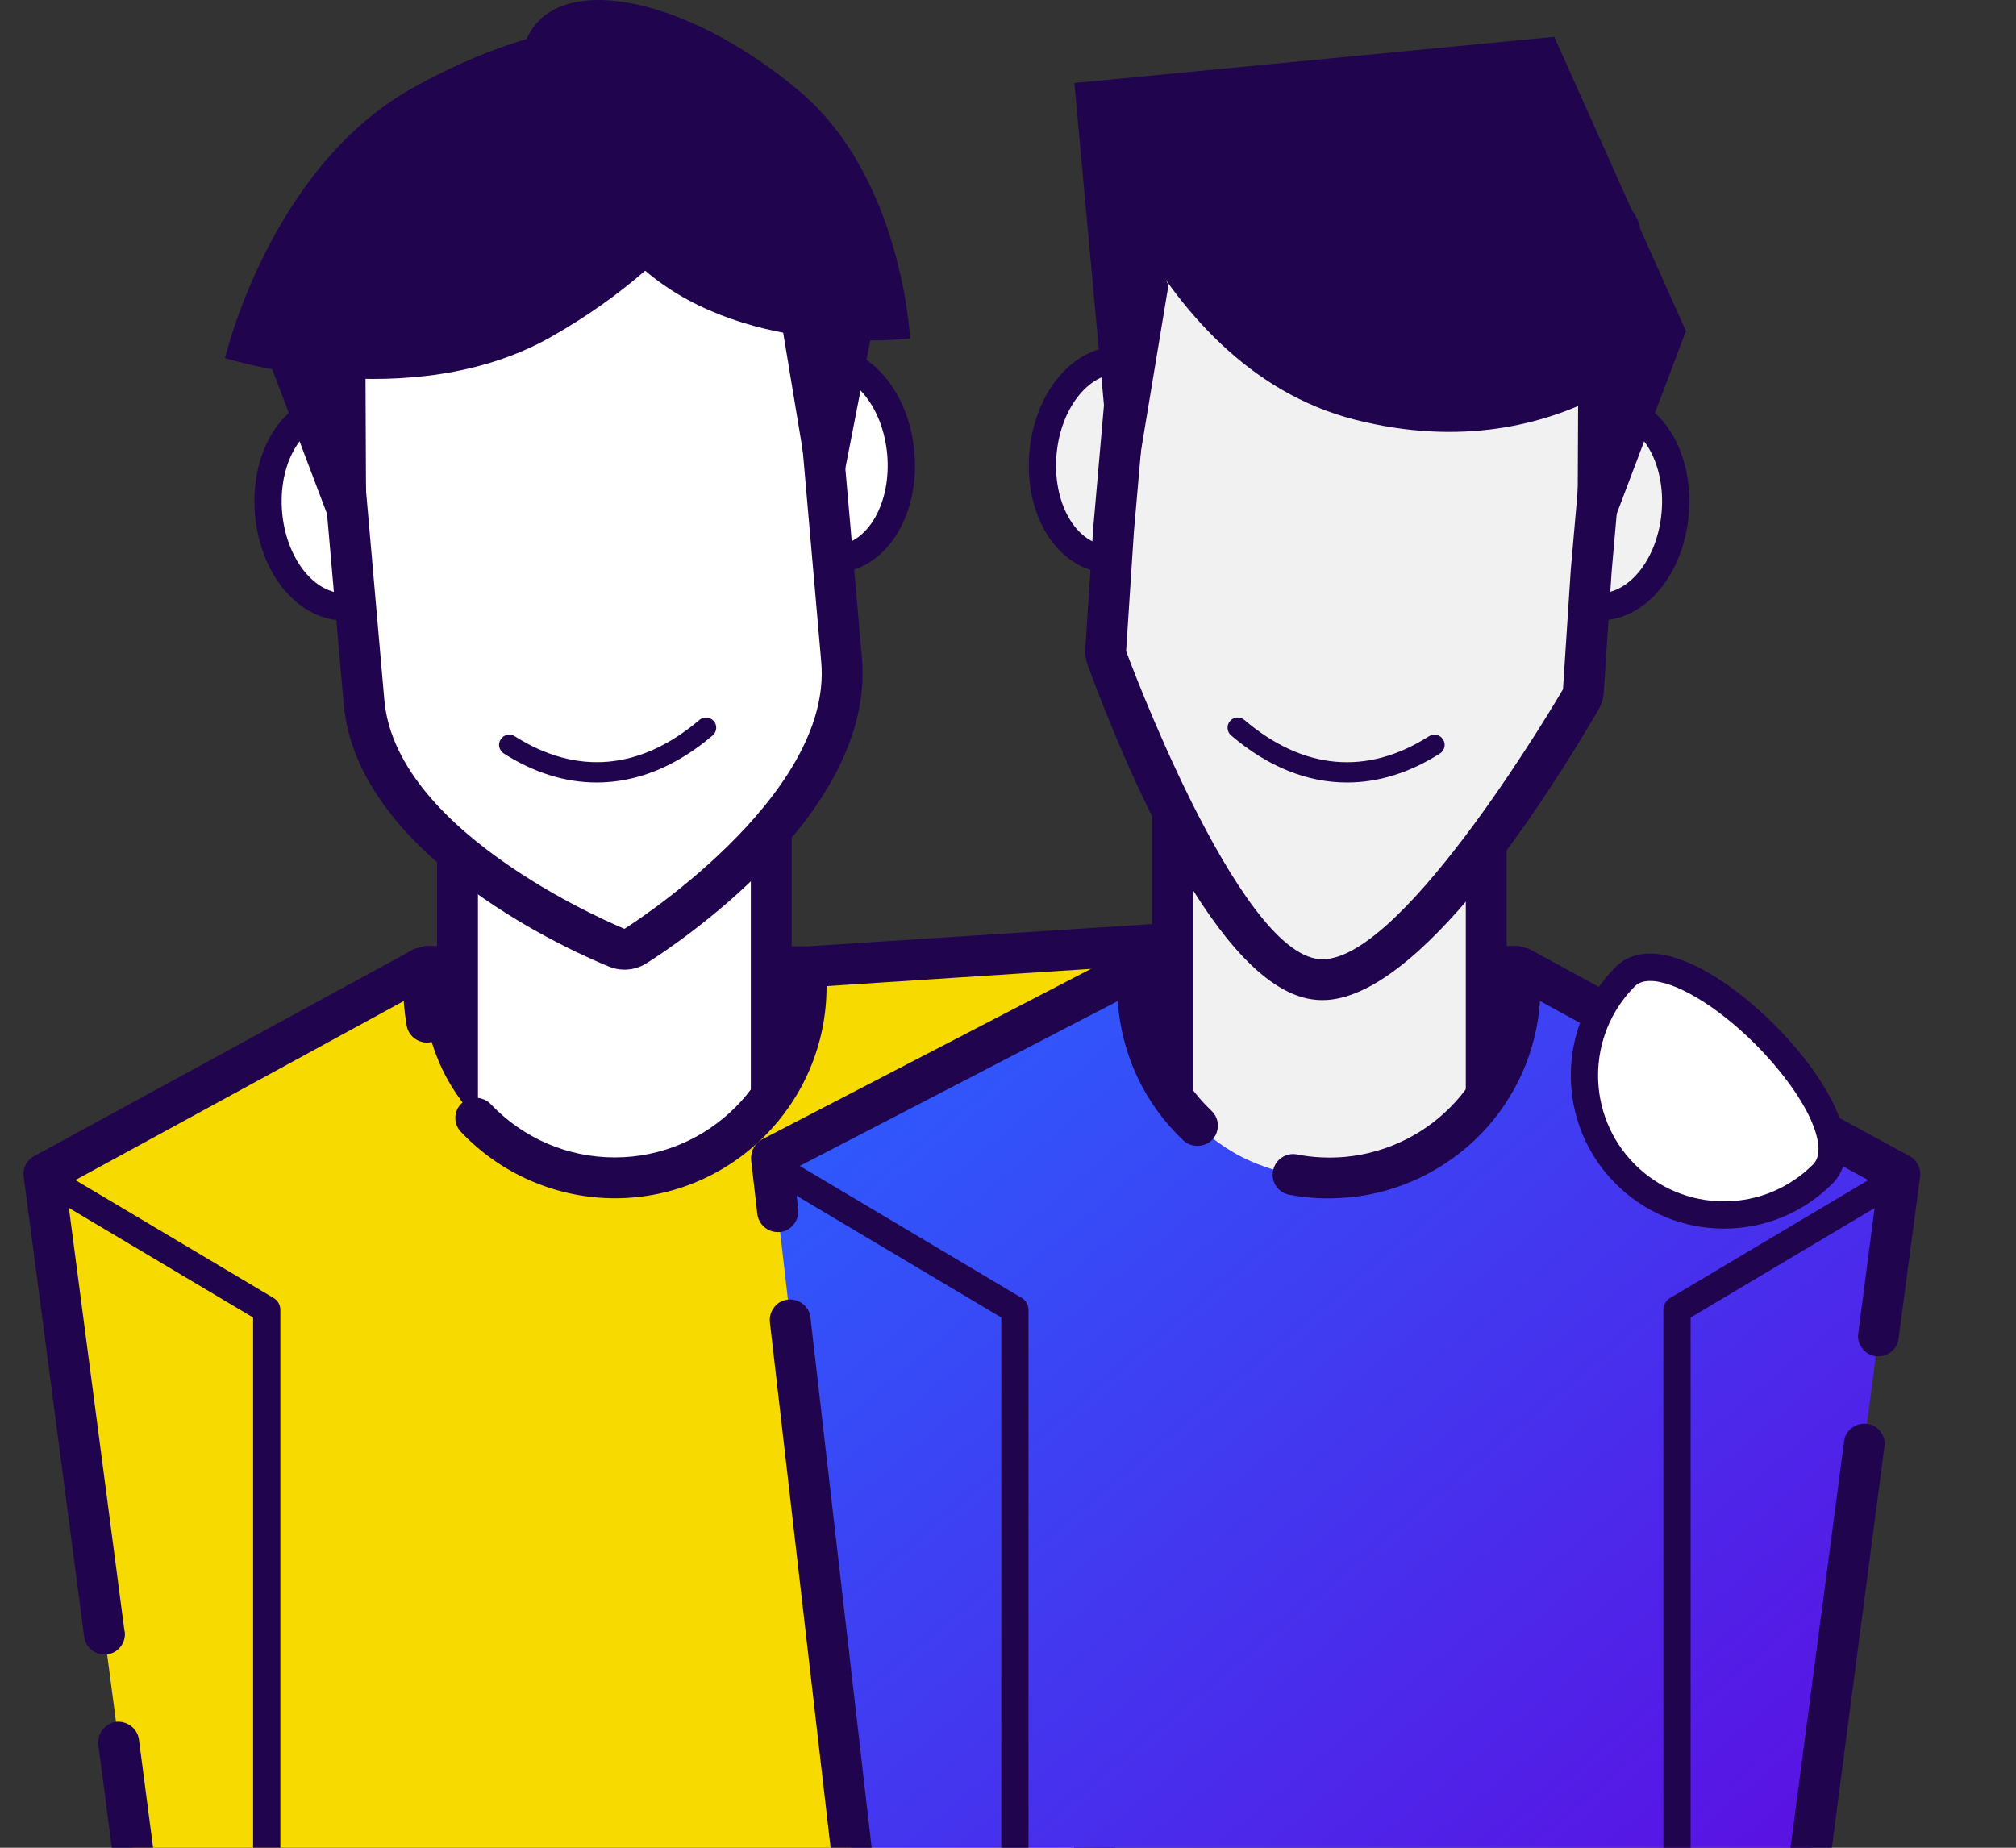 <?xml version="1.0" encoding="UTF-8"?>
<svg width="60px" height="55px" viewBox="0 0 60 55" version="1.1" xmlns="http://www.w3.org/2000/svg" xmlns:xlink="http://www.w3.org/1999/xlink">
    <rect x="0" y="0" width="60" height="55" fill="#333333" stroke="none"/>
    <!-- Generator: Sketch 47.1 (45422) - http://www.bohemiancoding.com/sketch -->
    <title>Page 1@1x</title>
    <desc>Created with Sketch.</desc>
    <defs>
        <linearGradient x1="0%" y1="0%" x2="100%" y2="100%" id="linearGradient-1">
            <stop stop-color="#2962FF" offset="0%"></stop>
            <stop stop-color="#5E0BE0" offset="100%"></stop>
        </linearGradient>
        <polygon id="path-2" points="0.347 0.255 34.576 0.255 34.576 33.398 0.347 33.398"></polygon>
        <polygon id="path-4" points="0.576 0.255 54.576 0.255 54.576 54.255 0.576 54.255 0.576 0.255"></polygon>
    </defs>
    <g id="Assets" stroke="none" stroke-width="1" fill="none" fill-rule="evenodd">
                    <polygon id="Fill-1" fill="#20044E" points="23.96 28.166 12.64 28.157 11.786 29.716 14.766 36.139 21.935 36.139 24.735 30.102"></polygon>
                    <path d="M14.225,37.059 C13.889,37.059 13.617,36.787 13.617,36.451 L13.617,24.427 C13.617,24.091 13.889,23.819 14.225,23.819 L22.346,23.819 C22.682,23.819 22.954,24.091 22.954,24.427 L22.954,36.451 C22.954,36.787 22.682,37.059 22.346,37.059 L14.225,37.059 Z" id="Fill-2" fill="#FFFFFF"></path>
                    <path d="M22.346,23.211 L14.225,23.211 C13.553,23.211 13.008,23.755 13.008,24.427 L13.008,36.451 C13.008,37.123 13.553,37.667 14.225,37.667 L22.346,37.667 C23.018,37.667 23.562,37.123 23.562,36.451 L23.562,24.427 C23.562,23.755 23.018,23.211 22.346,23.211 L22.346,23.211 Z M14.225,36.451 L22.346,36.451 L22.346,24.427 L14.225,24.427 L14.225,36.451 Z" id="Fill-4" fill="#20044E"></path>
                    <path d="M32.29,56.974 L4.204,56.974 L1.31,34.943 L12.627,28.777 L12.64,28.777 C12.619,28.973 12.608,29.171 12.608,29.373 C12.608,32.516 15.156,35.064 18.299,35.064 C21.442,35.064 23.99,32.516 23.99,29.373 C23.99,29.175 23.98,28.978 23.96,28.785 L36.508,27.97 L32.29,56.974 Z" id="Fill-6" fill="#F7DA00"></path>
                    <path d="M18.299,35.668 C16.572,35.668 14.903,34.947 13.719,33.691 C13.484,33.447 13.499,33.065 13.743,32.838 C13.978,32.611 14.375,32.628 14.602,32.863 C15.576,33.884 16.889,34.452 18.299,34.452 C21.097,34.452 23.375,32.165 23.384,29.368 C23.384,29.19 23.375,29.011 23.351,28.849 C23.335,28.688 23.391,28.517 23.497,28.395 C23.602,28.265 23.756,28.192 23.919,28.176 L36.47,27.365 C36.648,27.349 36.827,27.422 36.956,27.56 C37.078,27.69 37.135,27.877 37.11,28.055 L37.11,28.071 L36.875,29.676 C36.827,30.001 36.518,30.236 36.187,30.187 C36.024,30.163 35.879,30.082 35.781,29.952 C35.683,29.822 35.643,29.66 35.667,29.499 L35.797,28.623 L24.6,29.352 L24.6,29.368 C24.6,32.847 21.77,35.668 18.299,35.668 L18.299,35.668 Z M3.114,49.249 C2.806,49.249 2.545,49.022 2.506,48.723 L0.705,35.019 C0.672,34.769 0.794,34.534 1.021,34.411 L12.34,28.241 L12.641,28.168 C12.81,28.168 12.973,28.241 13.094,28.371 C13.208,28.501 13.264,28.671 13.24,28.841 L13.24,28.858 L13.24,28.865 L13.24,28.906 C13.224,29.068 13.216,29.222 13.216,29.368 C13.216,29.692 13.249,30.009 13.305,30.317 C13.337,30.471 13.297,30.633 13.208,30.771 C13.118,30.909 12.973,30.998 12.818,31.023 C12.494,31.088 12.162,30.86 12.105,30.536 C12.065,30.301 12.033,30.057 12.016,29.798 L1.962,35.28 L3.705,48.553 C3.713,48.56 3.713,48.56 3.713,48.568 C3.754,48.901 3.519,49.201 3.186,49.249 L3.114,49.249 Z M27.421,57.584 L4.208,57.584 C3.899,57.584 3.64,57.357 3.599,57.049 L3.137,53.547 L3.137,53.53 L2.926,51.941 C2.886,51.609 3.121,51.301 3.453,51.252 C3.787,51.219 4.094,51.455 4.135,51.779 L4.735,56.368 L27.421,56.368 L27.438,56.368 C27.762,56.376 28.029,56.644 28.029,56.976 C28.029,57.309 27.762,57.584 27.421,57.584 L27.421,57.584 Z M32.286,57.584 L30.664,57.584 C30.332,57.584 30.056,57.309 30.056,56.976 C30.056,56.636 30.332,56.368 30.664,56.368 L31.767,56.368 L35.206,32.709 L35.206,32.701 C35.253,32.376 35.562,32.149 35.894,32.19 C36.056,32.214 36.194,32.304 36.291,32.433 C36.389,32.563 36.429,32.725 36.405,32.88 L32.894,57.057 C32.845,57.365 32.594,57.584 32.286,57.584 L32.286,57.584 Z" id="Fill-8" fill="#20044E"></path>
                    <path d="M7.939,57.057 C7.715,57.057 7.533,56.875 7.533,56.651 L7.533,39.217 L1.121,35.402 C0.928,35.287 0.865,35.039 0.98,34.846 C1.095,34.652 1.345,34.591 1.536,34.706 L8.146,38.638 C8.269,38.711 8.344,38.843 8.344,38.987 L8.344,56.651 C8.344,56.875 8.162,57.057 7.939,57.057" id="Fill-10" fill="#20044E"></path>
                    <path d="M24.783,16.654 C23.632,16.654 22.659,15.457 22.521,13.872 C22.454,13.108 22.598,12.367 22.922,11.784 C23.277,11.151 23.803,10.773 24.406,10.721 C24.454,10.717 24.5,10.715 24.547,10.715 C25.698,10.715 26.67,11.91 26.81,13.496 C26.876,14.26 26.734,15.002 26.408,15.584 C26.054,16.218 25.527,16.595 24.925,16.647 C24.878,16.651 24.831,16.654 24.783,16.654" id="Fill-12" fill="#FFFFFF"></path>
                    <path d="M24.547,10.309 L24.547,10.309 C24.488,10.309 24.429,10.312 24.371,10.317 C23.641,10.381 22.984,10.843 22.569,11.586 C22.204,12.239 22.043,13.062 22.117,13.907 C22.274,15.704 23.421,17.059 24.784,17.059 C24.842,17.059 24.901,17.057 24.96,17.051 C25.689,16.988 26.347,16.525 26.762,15.782 C27.128,15.129 27.287,14.305 27.214,13.461 C27.056,11.665 25.91,10.309 24.547,10.309 M24.547,11.12 C25.466,11.12 26.287,12.17 26.406,13.532 C26.529,14.946 25.85,16.16 24.889,16.243 C24.854,16.247 24.818,16.248 24.784,16.248 C23.864,16.248 23.044,15.198 22.924,13.837 C22.801,12.423 23.481,11.208 24.441,11.125 C24.476,11.121 24.512,11.12 24.547,11.12" id="Fill-14" fill="#20044E"></path>
                    <path d="M10.256,18.067 C9.105,18.067 8.133,16.87 7.993,15.284 C7.927,14.521 8.07,13.779 8.395,13.197 C8.749,12.564 9.276,12.186 9.878,12.134 C9.925,12.13 9.972,12.128 10.02,12.128 C11.172,12.128 12.144,13.324 12.282,14.909 C12.428,16.57 11.599,17.954 10.397,18.061 C10.35,18.065 10.303,18.067 10.256,18.067" id="Fill-16" fill="#FFFFFF"></path>
                    <path d="M10.02,11.722 L10.02,11.722 C9.961,11.722 9.901,11.725 9.843,11.73 C9.113,11.794 8.456,12.256 8.041,12.999 C7.675,13.652 7.516,14.476 7.59,15.32 C7.747,17.117 8.893,18.471 10.256,18.471 C10.315,18.471 10.374,18.469 10.432,18.464 C11.861,18.339 12.851,16.762 12.686,14.875 C12.529,13.077 11.382,11.722 10.02,11.722 M10.02,12.533 C10.939,12.533 11.76,13.583 11.878,14.945 C12.002,16.359 11.322,17.572 10.362,17.657 C10.327,17.66 10.291,17.661 10.256,17.661 C9.337,17.661 8.516,16.611 8.397,15.249 C8.274,13.835 8.953,12.621 9.914,12.538 C9.949,12.535 9.984,12.533 10.02,12.533" id="Fill-18" fill="#20044E"></path>
                    <path d="M18.586,28.255 C18.509,28.255 18.432,28.24 18.358,28.211 C18.066,28.093 11.217,25.272 10.834,20.897 L9.625,7.076 C9.596,6.741 9.844,6.447 10.178,6.417 C10.178,6.417 23.216,5.277 23.233,5.277 C23.376,5.277 23.514,5.327 23.625,5.42 C23.748,5.523 23.825,5.671 23.839,5.832 L25.048,19.654 C25.431,24.029 19.176,27.996 18.908,28.163 C18.811,28.224 18.699,28.255 18.586,28.255" id="Fill-20" fill="#FFFFFF"></path>
                    <path d="M23.235,4.669 C23.199,4.669 23.163,4.671 23.127,4.674 L10.125,5.811 C9.804,5.839 9.506,5.994 9.299,6.24 C9.092,6.488 8.991,6.808 9.02,7.128 L9.888,17.06 L10.121,19.722 L10.229,20.95 C10.636,25.612 17.365,28.465 18.13,28.774 C18.277,28.834 18.432,28.863 18.586,28.863 C18.811,28.863 19.035,28.801 19.232,28.678 C19.932,28.24 26.062,24.262 25.653,19.601 L25.547,18.372 L25.314,15.71 L24.445,5.779 C24.389,5.146 23.859,4.669 23.235,4.669 M23.233,5.885 L24.102,15.816 L24.335,18.478 L24.442,19.707 C24.797,23.761 18.586,27.647 18.586,27.647 C18.586,27.647 11.795,24.899 11.44,20.844 L11.332,19.616 L11.099,16.953 L10.231,7.023 L23.233,5.885" id="Fill-22" fill="#20044E"></path>
                    <path d="M15.942,0.723 C14.691,2.214 16.173,5.515 19.25,8.098 C22.327,10.679 27.086,10.074 27.086,10.074 C27.086,10.074 26.856,5.283 23.778,2.701 C20.701,0.118 17.193,-0.767 15.942,0.723" id="Fill-24" fill="#20044E"></path>
                    <path d="M21.925,2.021 C20.771,-0.015 16.425,0.268 12.221,2.654 C8.016,5.039 6.698,10.659 6.698,10.659 C6.698,10.659 12.198,12.412 16.403,10.027 C20.608,7.642 23.081,4.058 21.925,2.021" id="Fill-27" fill="#20044E"></path>
                    <polygon id="Fill-29" fill="#20044E" points="7.667 9.839 10.91 18.403 10.871 9.558"></polygon>
                    <polygon id="Fill-31" fill="#20044E" points="23.075 8.491 24.521 17.212 26.278 8.21"></polygon>
                    <path d="M17.759,23.292 C16.832,23.292 15.899,23.005 14.995,22.43 C14.853,22.339 14.811,22.151 14.901,22.01 C14.991,21.868 15.18,21.825 15.321,21.916 C17.165,23.089 19.063,22.922 20.815,21.43 C20.943,21.321 21.135,21.337 21.243,21.464 C21.353,21.591 21.338,21.784 21.209,21.892 C20.117,22.824 18.943,23.292 17.759,23.292" id="Fill-33" fill="#20044E"></path>
                    <polygon id="Fill-35" fill="#20044E" points="33.89 28.166 45.211 28.157 46.065 29.716 43.084 36.139 35.915 36.139 33.114 30.102"></polygon>
                    <path d="M35.504,37.059 C35.168,37.059 34.896,36.787 34.896,36.451 L34.896,24.427 C34.896,24.091 35.168,23.819 35.504,23.819 L43.625,23.819 C43.961,23.819 44.233,24.091 44.233,24.427 L44.233,36.451 C44.233,36.787 43.961,37.059 43.625,37.059 L35.504,37.059 Z" id="Fill-37" fill="#F1F1F2"></path>
                    <path d="M43.625,23.211 L35.504,23.211 C34.832,23.211 34.287,23.755 34.287,24.427 L34.287,36.451 C34.287,37.123 34.832,37.667 35.504,37.667 L43.625,37.667 C44.297,37.667 44.841,37.123 44.841,36.451 L44.841,24.427 C44.841,23.755 44.297,23.211 43.625,23.211 L43.625,23.211 Z M35.504,36.451 L43.625,36.451 L43.625,24.427 L35.504,24.427 L35.504,36.451 Z" id="Fill-39" fill="#20044E"></path>
                    <path d="M45.211,28.777 C45.23,28.973 45.242,29.171 45.242,29.373 L45.242,29.373 C45.242,29.986 45.142,30.577 44.963,31.13 L44.963,31.13 C44.86,31.447 44.73,31.751 44.576,32.041 L44.576,32.041 C44.462,32.257 44.331,32.463 44.19,32.661 L44.19,32.661 C44.071,32.83 43.941,32.99 43.804,33.144 L43.804,33.144 C43.682,33.282 43.554,33.414 43.419,33.539 L43.419,33.539 C43.294,33.654 43.167,33.764 43.032,33.868 L43.032,33.868 C42.907,33.965 42.78,34.058 42.647,34.144 L42.647,34.144 C42.521,34.227 42.394,34.306 42.26,34.378 L42.26,34.378 C42.135,34.446 42.006,34.506 41.875,34.564 L41.875,34.564 C41.749,34.621 41.62,34.67 41.488,34.718 L41.488,34.718 C41.362,34.764 41.234,34.807 41.102,34.844 L41.102,34.844 C40.975,34.88 40.848,34.916 40.717,34.943 L40.717,34.943 C40.591,34.97 40.46,34.986 40.331,35.004 L40.331,35.004 C40.203,35.021 40.075,35.035 39.945,35.043 L39.945,35.043 C39.817,35.053 39.689,35.064 39.559,35.064 L39.559,35.064 C39.556,35.064 39.553,35.064 39.551,35.064 L39.551,35.064 C39.423,35.064 39.298,35.053 39.174,35.044 L39.174,35.044 C39.044,35.037 38.914,35.023 38.787,35.006 L38.787,35.006 C38.658,34.989 38.527,34.973 38.402,34.948 L38.402,34.948 C38.271,34.92 38.143,34.884 38.015,34.848 L38.015,34.848 C37.884,34.811 37.755,34.769 37.629,34.724 L37.629,34.724 C37.498,34.677 37.369,34.628 37.243,34.572 L37.243,34.572 C37.112,34.514 36.983,34.453 36.857,34.387 L36.857,34.387 C36.725,34.315 36.598,34.235 36.471,34.155 L36.471,34.155 C36.338,34.068 36.21,33.976 36.085,33.879 L36.085,33.879 C35.952,33.776 35.823,33.668 35.699,33.554 L35.699,33.554 C35.565,33.43 35.436,33.299 35.314,33.161 L35.314,33.161 C35.177,33.009 35.047,32.85 34.927,32.683 L34.927,32.683 C34.789,32.488 34.656,32.287 34.542,32.075 L34.542,32.075 C34.387,31.79 34.26,31.487 34.155,31.175 L34.155,31.175 C33.966,30.607 33.859,30.003 33.859,29.373 L33.859,29.373 C33.859,29.175 33.87,28.978 33.89,28.785 L33.89,28.785 L33.769,28.848 L33.384,29.047 L32.998,29.248 L32.612,29.448 L32.226,29.649 L31.841,29.848 L31.454,30.05 L31.069,30.25 L30.681,30.45 L30.296,30.651 L29.91,30.851 L29.524,31.052 L29.139,31.251 L28.752,31.452 L28.367,31.652 L27.981,31.853 L27.595,32.052 L27.208,32.253 L26.822,32.454 L26.436,32.654 L26.051,32.854 L25.665,33.054 L25.279,33.255 L24.893,33.455 L24.508,33.654 L24.121,33.855 L23.735,34.055 L23.349,34.256 L22.963,34.455 L23.349,37.803 L23.735,41.15 L24.121,44.496 L24.508,47.844 L24.893,51.189 L25.279,54.536 L25.56,56.974 L25.665,56.974 L26.051,56.974 L26.436,56.974 L26.822,56.974 L27.208,56.974 L27.595,56.974 L27.981,56.974 L28.367,56.974 L28.752,56.974 L29.139,56.974 L29.524,56.974 L29.91,56.974 L30.296,56.974 L30.681,56.974 L31.069,56.974 L31.454,56.974 L31.841,56.974 L32.226,56.974 L32.612,56.974 L32.998,56.974 L33.384,56.974 L33.769,56.974 L34.155,56.974 L34.542,56.974 L34.927,56.974 L35.314,56.974 L35.699,56.974 L36.085,56.974 L36.471,56.974 L36.857,56.974 L37.243,56.974 L37.629,56.974 L38.015,56.974 L38.402,56.974 L38.787,56.974 L39.174,56.974 L39.559,56.974 L39.945,56.974 L40.331,56.974 L40.717,56.974 L41.102,56.974 L41.488,56.974 L41.875,56.974 L42.26,56.974 L42.647,56.974 L43.032,56.974 L43.419,56.974 L43.804,56.974 L44.19,56.974 L44.576,56.974 L44.963,56.974 L45.349,56.974 L45.735,56.974 L46.121,56.974 L46.506,56.974 L46.892,56.974 L47.278,56.974 L47.664,56.974 L48.049,56.974 L48.436,56.974 L48.821,56.974 L49.208,56.974 L49.593,56.974 L49.98,56.974 L50.365,56.974 L50.752,56.974 L51.137,56.974 L51.522,56.974 L51.909,56.974 L52.295,56.974 L52.682,56.974 L53.067,56.974 L53.454,56.974 L53.646,56.974 L53.839,55.503 L54.225,52.566 L54.611,49.628 L54.996,46.691 L55.382,43.754 L55.769,40.817 L56.154,37.88 L56.541,34.943 L56.154,34.733 L55.769,34.523 L55.382,34.313 L54.996,34.102 L54.611,33.892 L54.225,33.681 L53.839,33.471 L53.454,33.261 L53.067,33.05 L52.682,32.84 L52.295,32.63 L51.909,32.42 L51.522,32.21 L51.137,31.999 L50.752,31.79 L50.365,31.579 L49.98,31.368 L49.593,31.158 L49.208,30.947 L48.821,30.738 L48.436,30.527 L48.049,30.317 L47.664,30.106 L47.278,29.895 L46.892,29.686 L46.506,29.475 L46.121,29.265 L45.735,29.055 L45.349,28.844 L45.224,28.777 L45.211,28.777 Z" id="Fill-42" fill="url(#linearGradient-1)"></path>
                    <path d="M49.911,57.057 C49.687,57.057 49.505,56.875 49.505,56.651 L49.505,38.987 C49.505,38.843 49.581,38.711 49.703,38.638 L56.313,34.706 C56.503,34.591 56.753,34.652 56.869,34.846 C56.984,35.039 56.921,35.287 56.728,35.402 L50.316,39.217 L50.316,56.651 C50.316,56.875 50.135,57.057 49.911,57.057" id="Fill-44" fill="#20044E"></path>
                    <path d="M30.205,57.057 C29.981,57.057 29.8,56.875 29.8,56.651 L29.8,39.217 L23.388,35.402 C23.195,35.287 23.132,35.039 23.247,34.846 C23.363,34.652 23.611,34.591 23.803,34.706 L30.413,38.638 C30.535,38.711 30.61,38.843 30.61,38.987 L30.61,56.651 C30.61,56.875 30.429,57.057 30.205,57.057" id="Fill-46" fill="#20044E"></path>
                    <path d="M32.925,16.647 C32.322,16.596 31.795,16.218 31.442,15.584 C31.117,15.002 30.974,14.26 31.041,13.496 C31.179,11.911 32.152,10.715 33.304,10.715 C33.35,10.715 33.397,10.717 33.445,10.72 C34.047,10.773 34.573,11.151 34.928,11.784 C35.253,12.367 35.395,13.108 35.329,13.872 C35.19,15.458 34.218,16.654 33.067,16.654 C33.067,16.654 32.973,16.651 32.925,16.647" id="Fill-48" fill="#F1F1F2"></path>
                    <path d="M33.303,10.309 C31.94,10.309 30.793,11.665 30.637,13.461 C30.562,14.305 30.723,15.129 31.088,15.782 C31.503,16.525 32.16,16.988 32.89,17.051 C32.949,17.057 33.007,17.059 33.066,17.059 C34.43,17.059 35.576,15.704 35.733,13.907 C35.806,13.062 35.647,12.239 35.281,11.586 C34.866,10.843 34.209,10.381 33.479,10.317 C33.421,10.312 33.361,10.309 33.303,10.309 M33.303,11.12 C33.338,11.12 33.373,11.121 33.409,11.125 C34.37,11.208 35.048,12.423 34.925,13.837 C34.807,15.198 33.985,16.248 33.066,16.248 C33.031,16.248 32.996,16.247 32.96,16.243 C32,16.16 31.321,14.946 31.444,13.532 C31.563,12.17 32.383,11.12 33.303,11.12" id="Fill-50" fill="#20044E"></path>
                    <path d="M47.452,18.061 C46.251,17.955 45.423,16.57 45.568,14.909 C45.707,13.324 46.679,12.128 47.83,12.128 C47.876,12.128 47.924,12.13 47.972,12.134 C48.574,12.186 49.101,12.564 49.455,13.197 C49.78,13.78 49.923,14.521 49.856,15.285 C49.718,16.87 48.745,18.067 47.593,18.067 C47.593,18.067 47.5,18.065 47.452,18.061" id="Fill-52" fill="#F1F1F2"></path>
                    <path d="M47.831,11.722 C46.467,11.722 45.32,13.077 45.164,14.875 C44.999,16.762 45.989,18.339 47.417,18.464 C47.476,18.469 47.536,18.471 47.593,18.471 C48.957,18.471 50.103,17.117 50.26,15.32 C50.334,14.476 50.174,13.652 49.808,12.999 C49.394,12.256 48.736,11.794 48.007,11.73 C47.948,11.725 47.889,11.722 47.831,11.722 M47.831,12.533 C47.866,12.533 47.9,12.535 47.936,12.538 C48.897,12.621 49.576,13.835 49.452,15.249 C49.334,16.611 48.513,17.661 47.593,17.661 C47.558,17.661 47.523,17.66 47.488,17.657 C46.527,17.572 45.848,16.359 45.972,14.945 C46.091,13.583 46.911,12.533 47.831,12.533" id="Fill-54" fill="#20044E"></path>
                    <path d="M39.359,29.161 C39.309,29.161 39.259,29.16 39.21,29.155 C36.505,28.919 33.516,21.146 32.944,19.59 C32.915,19.511 32.903,19.426 32.908,19.341 L33.141,15.776 L34.01,5.832 C34.025,5.671 34.102,5.524 34.225,5.42 C34.335,5.327 34.474,5.277 34.616,5.277 C34.634,5.277 47.672,6.417 47.672,6.417 C47.833,6.432 47.981,6.509 48.085,6.632 C48.189,6.755 48.239,6.915 48.225,7.076 L47.355,17.007 L47.124,20.558 C47.118,20.651 47.09,20.742 47.043,20.824 C46.233,22.217 42.057,29.161 39.359,29.161" id="Fill-56" fill="#F1F1F2"></path>
                    <path d="M34.616,4.669 C34.332,4.669 34.055,4.769 33.835,4.953 C33.587,5.16 33.433,5.458 33.405,5.779 L32.537,15.71 L32.301,19.301 C32.29,19.471 32.314,19.641 32.373,19.8 C33.443,22.71 36.246,29.506 39.158,29.76 C39.225,29.767 39.292,29.77 39.36,29.77 C42.233,29.77 46.058,23.727 47.569,21.13 C47.663,20.967 47.719,20.785 47.731,20.597 L47.964,17.033 L48.831,7.128 C48.89,6.459 48.394,5.869 47.725,5.811 L34.722,4.674 C34.688,4.671 34.652,4.669 34.616,4.669 M34.616,5.885 L47.619,7.023 L46.75,16.953 L46.517,20.518 C46.517,20.518 41.844,28.554 39.36,28.554 C39.328,28.554 39.295,28.552 39.263,28.549 C36.806,28.334 33.515,19.381 33.515,19.381 L33.748,15.816 L34.616,5.885" id="Fill-58" fill="#20044E"></path>
                    <path d="M31.975,2.471 L46.259,1.096 L50.178,9.858 C50.178,9.858 46.653,14.102 40.325,12.492 C33.999,10.885 31.975,2.471 31.975,2.471" id="Fill-60" fill="#20044E"></path>
                    <polygon id="Fill-62" fill="#20044E" points="50.182 9.839 46.939 18.403 46.979 9.558"></polygon>
                    <polygon id="Fill-64" fill="#20044E" points="34.775 8.491 33.329 17.212 31.975 2.471"></polygon>
                    <path d="M40.091,23.292 C38.906,23.292 37.732,22.824 36.641,21.892 C36.513,21.784 36.497,21.591 36.607,21.464 C36.715,21.336 36.908,21.32 37.035,21.43 C38.786,22.923 40.685,23.091 42.529,21.916 C42.67,21.825 42.858,21.868 42.948,22.01 C43.039,22.151 42.997,22.339 42.855,22.43 C41.95,23.005 41.018,23.292 40.091,23.292" id="Fill-66" fill="#20044E"></path>
                    <path d="M59.546,57.852 L0.406,57.852 C0.181,57.852 0,57.671 0,57.447 C0,57.223 0.181,57.041 0.406,57.041 L59.546,57.041 C59.769,57.041 59.951,57.223 59.951,57.447 C59.951,57.671 59.769,57.852 59.546,57.852" id="Fill-68" fill="#20044E"></path>
                    <path d="M23.148,36.674 C22.84,36.674 22.581,36.447 22.54,36.139 L22.354,34.525 L22.354,34.509 L22.354,34.493 L22.354,34.485 L22.354,34.444 L22.354,34.42 L22.378,34.298 L22.378,34.29 L22.378,34.274 C22.386,34.274 22.386,34.266 22.386,34.266 L22.394,34.233 L22.403,34.217 L22.411,34.192 L22.451,34.209 L22.419,34.185 C22.419,34.176 22.426,34.168 22.426,34.168 L22.435,34.152 L22.443,34.144 C22.491,34.055 22.573,33.982 22.661,33.925 L22.678,33.917 L33.607,28.249 C33.803,28.143 34.045,28.16 34.232,28.282 C34.418,28.412 34.516,28.622 34.491,28.849 C34.476,29.028 34.467,29.198 34.467,29.368 C34.467,30.778 35.035,32.093 36.057,33.066 C36.057,33.066 36.065,33.066 36.065,33.074 C36.3,33.301 36.307,33.682 36.081,33.925 C35.854,34.16 35.457,34.168 35.221,33.949 C34.062,32.855 33.372,31.379 33.267,29.798 L23.619,34.8 L23.757,35.993 C23.789,36.325 23.554,36.633 23.221,36.674 L23.148,36.674 Z M55.904,40.371 L55.824,40.371 C55.662,40.347 55.524,40.266 55.427,40.136 C55.321,40.006 55.281,39.844 55.305,39.69 L55.881,35.279 L45.834,29.798 C45.737,31.282 45.113,32.676 44.083,33.747 C43.037,34.825 41.643,35.498 40.158,35.643 L40.126,35.643 L40.111,35.643 C39.503,35.701 38.935,35.668 38.367,35.563 C38.213,35.531 38.067,35.441 37.978,35.304 C37.889,35.174 37.857,35.012 37.889,34.849 C37.946,34.525 38.269,34.298 38.603,34.363 C39.073,34.46 39.584,34.476 40.038,34.436 C42.657,34.185 44.635,32.004 44.635,29.368 C44.635,29.198 44.626,29.02 44.603,28.841 C44.586,28.663 44.643,28.493 44.756,28.371 C44.87,28.241 45.04,28.168 45.211,28.168 L45.226,28.168 L45.502,28.241 L56.83,34.412 C57.048,34.525 57.178,34.776 57.146,35.02 L56.505,39.844 C56.473,40.144 56.205,40.371 55.904,40.371 L55.904,40.371 Z M36.138,57.585 L25.564,57.585 C25.248,57.585 24.989,57.349 24.956,57.041 L22.913,39.358 L22.913,39.349 C22.896,39.187 22.946,39.033 23.043,38.912 C23.14,38.782 23.286,38.701 23.448,38.684 C23.78,38.651 24.089,38.886 24.121,39.22 L26.1,56.368 L34.476,56.368 L34.516,56.368 L36.138,56.368 C36.47,56.368 36.746,56.636 36.746,56.976 C36.746,57.309 36.47,57.585 36.138,57.585 L36.138,57.585 Z M53.642,57.585 L39.381,57.585 C39.04,57.585 38.773,57.309 38.773,56.976 C38.773,56.636 39.04,56.368 39.381,56.368 L53.108,56.368 L54.884,42.901 C54.923,42.576 55.231,42.341 55.564,42.382 C55.727,42.398 55.865,42.479 55.962,42.609 C56.067,42.738 56.107,42.901 56.084,43.063 L54.25,57.058 C54.211,57.358 53.95,57.585 53.642,57.585 L53.642,57.585 Z" id="Fill-71" fill="#20044E"></path>
                    <path d="M54.248,34.948 C52.624,36.571 49.993,36.571 48.371,34.948 C46.748,33.325 46.748,30.694 48.371,29.071 C49.993,27.448 55.87,33.325 54.248,34.948" id="Fill-73" fill="#FFFFFF"></path>
                    <path d="M49.113,29.199 C48.921,29.199 48.765,29.249 48.657,29.357 C47.196,30.82 47.196,33.2 48.657,34.661 C49.366,35.369 50.308,35.76 51.309,35.76 C52.311,35.76 53.252,35.369 53.961,34.661 C54.287,34.335 54.046,33.66 53.874,33.286 C53.561,32.61 52.966,31.805 52.239,31.079 C51.084,29.924 49.838,29.199 49.113,29.199 M51.309,36.571 C50.091,36.571 48.946,36.096 48.084,35.234 C46.306,33.457 46.306,30.563 48.084,28.784 C48.438,28.43 49.121,28.132 50.372,28.709 C51.143,29.064 52.01,29.703 52.812,30.505 C53.616,31.309 54.254,32.176 54.61,32.947 C55.187,34.197 54.887,34.881 54.535,35.234 C53.673,36.096 52.527,36.571 51.309,36.571" id="Fill-75" fill="#20044E"></path>
                </g>
</svg>